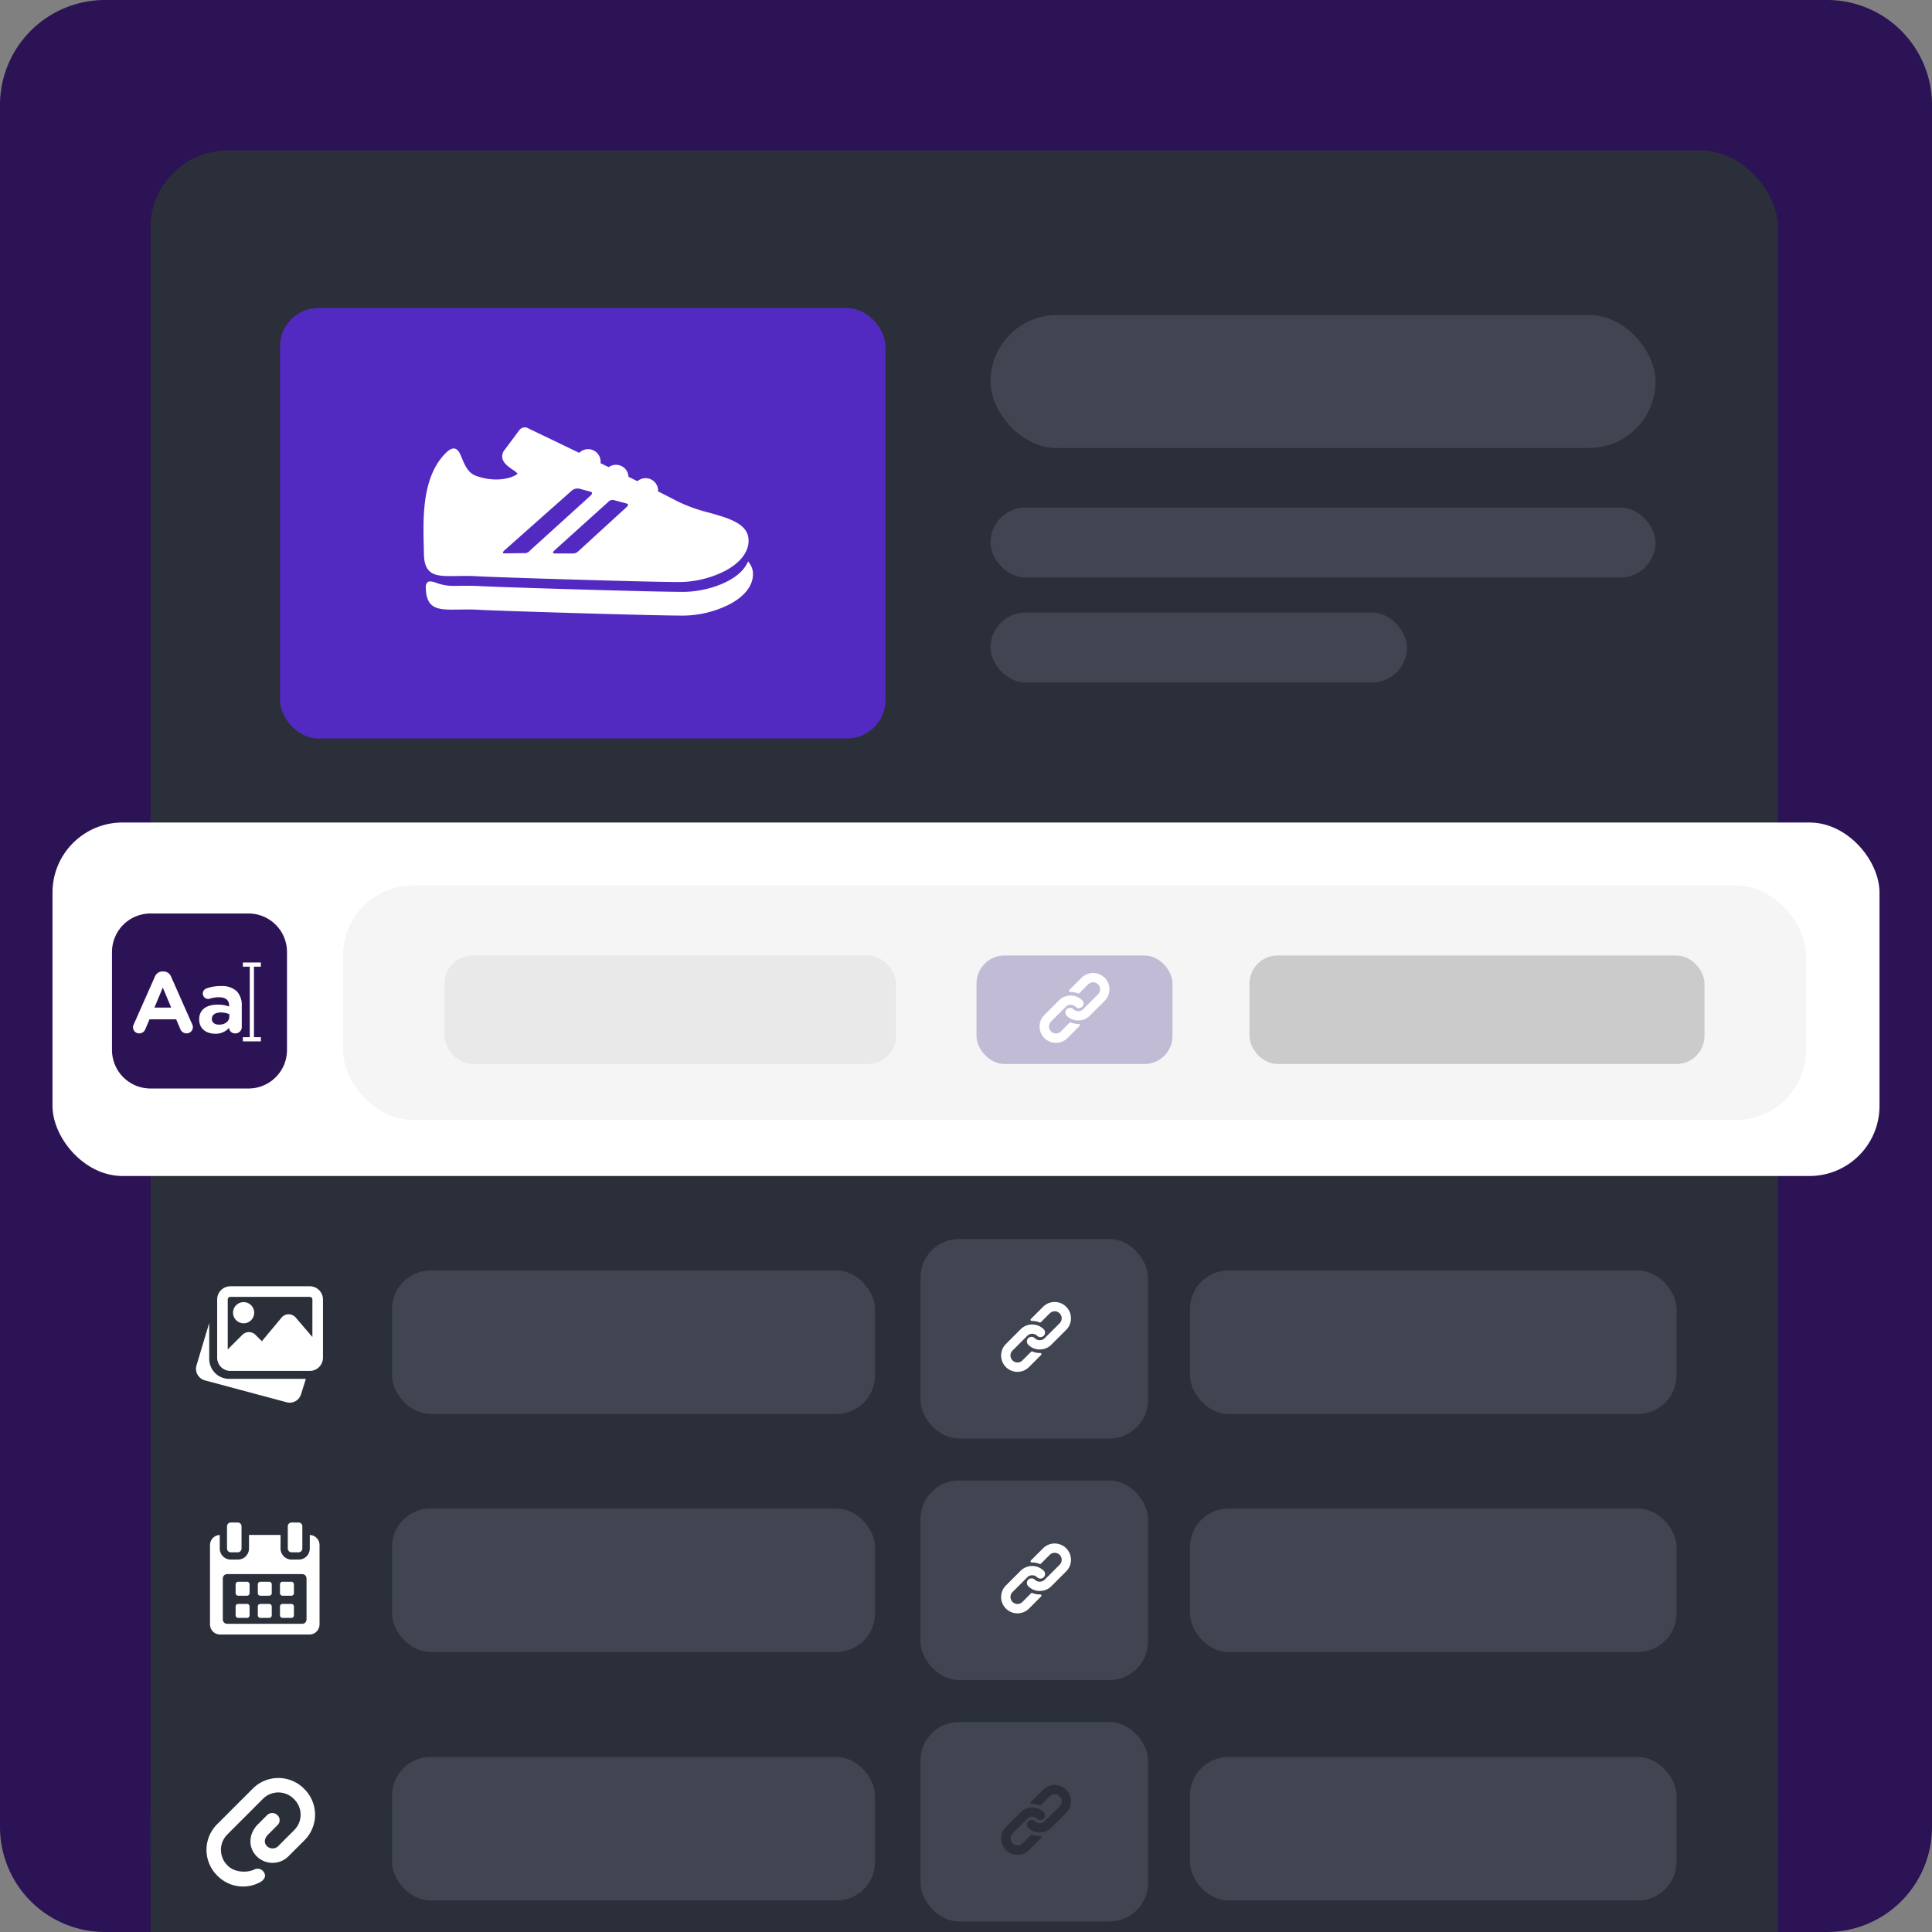 <svg xmlns="http://www.w3.org/2000/svg" width="552" height="552" viewBox="0 0 552 552">
  <rect x="0" y="0" width="552" height="552" fill="#808080" stroke="none"/>
  <g id="Group_4241" data-name="Group 4241" transform="translate(-1024 -6245)">
    <path id="Path_32215" data-name="Path 32215" d="M30,0H522a30,30,0,0,1,30,30V522a30,30,0,0,1-30,30H30A30,30,0,0,1,0,522V30A30,30,0,0,1,30,0Z" transform="translate(1024 6245)" fill="#2b1356"/>
    <rect id="Rectangle_3118" data-name="Rectangle 3118" width="465" height="509" rx="22" transform="translate(1067 6288)" fill="#2a2f39"/>
    <rect id="Rectangle_3120" data-name="Rectangle 3120" width="465" height="34" transform="translate(1067 6763)" fill="#2a2f39"/>
    <rect id="Rectangle_3123" data-name="Rectangle 3123" width="138" height="41" rx="11" transform="translate(1136 6608)" fill="#404551"/>
    <path id="pen_7_" data-name="pen (7)" d="M9.746,23.764,3.586,17.6l14.9-14.9,6.161,6.161ZM3.01,18.688l5.651,5.651L.188,27.161ZM26.542,6.976,25.474,8.044,19.3,1.875,20.373.807a2.756,2.756,0,0,1,3.9,0l2.271,2.271a2.771,2.771,0,0,1,0,3.9Zm0,0" transform="translate(1085.694 6537.945)" fill="#fff"/>
    <rect id="Rectangle_3126" data-name="Rectangle 3126" width="522" height="101" rx="20" transform="translate(1039 6480)" fill="#fff"/>
    <rect id="Rectangle_3127" data-name="Rectangle 3127" width="418" height="67" rx="20" transform="translate(1122 6498)" fill="#f5f5f5"/>
    <rect id="Rectangle_3128" data-name="Rectangle 3128" width="129" height="31" rx="8" transform="translate(1151 6518)" fill="#cbcbcb" opacity="0.3"/>
    <rect id="Rectangle_3128-2" data-name="Rectangle 3128" width="56" height="31" rx="8" transform="translate(1303 6518)" fill="#bfb8d4" opacity="0.95"/>
    <rect id="Rectangle_3128-3" data-name="Rectangle 3128" width="130" height="31" rx="8" transform="translate(1381 6518)" fill="#cbcbcb"/>
    <g id="calendar_6_" data-name="calendar (6)" transform="translate(1078.589 6680)">
      <g id="Group_1264" data-name="Group 1264" transform="translate(5.411)">
        <path id="Path_9440" data-name="Path 9440" d="M121.023,258.968a.726.726,0,0,0-.726-.726h-2.535a.726.726,0,0,0-.726.726V261.5a.726.726,0,0,0,.726.726H120.3a.726.726,0,0,0,.726-.726v-2.535Z" transform="translate(-109.716 -241.31)" fill="#fff"/>
        <path id="Path_9441" data-name="Path 9441" d="M217.657,258.968a.726.726,0,0,0-.726-.726H214.4a.726.726,0,0,0-.726.726V261.5a.726.726,0,0,0,.726.726h2.535a.726.726,0,0,0,.726-.726Z" transform="translate(-200.015 -241.31)" fill="#fff"/>
        <path id="Path_9442" data-name="Path 9442" d="M314.286,258.968a.726.726,0,0,0-.726-.726h-2.535a.726.726,0,0,0-.726.726V261.5a.726.726,0,0,0,.726.726h2.535a.726.726,0,0,0,.726-.726Z" transform="translate(-290.308 -241.31)" fill="#fff"/>
        <path id="Path_9443" data-name="Path 9443" d="M121.023,355.6a.726.726,0,0,0-.726-.726h-2.535a.726.726,0,0,0-.726.726v2.534a.726.726,0,0,0,.726.726H120.3a.726.726,0,0,0,.726-.726V355.6Z" transform="translate(-109.716 -331.608)" fill="#fff"/>
        <path id="Path_9444" data-name="Path 9444" d="M217.657,355.6a.726.726,0,0,0-.726-.726H214.4a.726.726,0,0,0-.726.726v2.534a.726.726,0,0,0,.726.726h2.535a.726.726,0,0,0,.726-.726Z" transform="translate(-200.015 -331.608)" fill="#fff"/>
        <path id="Path_9445" data-name="Path 9445" d="M314.286,355.6a.726.726,0,0,0-.726-.726h-2.535a.726.726,0,0,0-.726.726v2.534a.726.726,0,0,0,.726.726h2.535a.726.726,0,0,0,.726-.726Z" transform="translate(-290.308 -331.608)" fill="#fff"/>
        <path id="Path_9446" data-name="Path 9446" d="M33.922,54.156v3.872a3.162,3.162,0,0,1-3.169,3.16h-2a3.178,3.178,0,0,1-3.188-3.16V54.142H16.553v3.886a3.178,3.178,0,0,1-3.188,3.16h-2A3.162,3.162,0,0,1,8.2,58.028V54.156a2.882,2.882,0,0,0-2.786,2.867v22.69A2.883,2.883,0,0,0,8.28,82.6H33.838a2.887,2.887,0,0,0,2.869-2.886V57.023A2.882,2.882,0,0,0,33.922,54.156ZM32.993,78.3a1.24,1.24,0,0,1-1.24,1.24H10.311a1.24,1.24,0,0,1-1.24-1.24V66.579a1.24,1.24,0,0,1,1.24-1.241H31.753a1.24,1.24,0,0,1,1.24,1.241Z" transform="translate(-5.411 -50.592)" fill="#fff"/>
        <path id="Path_9447" data-name="Path 9447" d="M80.637,8.52h1.978A1.086,1.086,0,0,0,83.7,7.434V1.087A1.087,1.087,0,0,0,82.615,0H80.637A1.087,1.087,0,0,0,79.55,1.087V7.434A1.086,1.086,0,0,0,80.637,8.52Z" transform="translate(-74.689)" fill="#fff"/>
        <path id="Path_9448" data-name="Path 9448" d="M345.545,8.52h1.978a1.086,1.086,0,0,0,1.087-1.086V1.087A1.087,1.087,0,0,0,347.522,0h-1.978a1.087,1.087,0,0,0-1.087,1.087V7.434a1.086,1.086,0,0,0,1.088,1.086Z" transform="translate(-322.228)" fill="#fff"/>
      </g>
    </g>
    <path id="Path_32222" data-name="Path 32222" d="M11,0H39A11,11,0,0,1,50,11V39A11,11,0,0,1,39,50H11A11,11,0,0,1,0,39V11A11,11,0,0,1,11,0Z" transform="translate(1056 6506)" fill="#2b1356"/>
    <g id="attach-interface-clip-symbol_1_" data-name="attach-interface-clip-symbol (1)" transform="translate(1083 6752.854)">
      <g id="Group_1265" data-name="Group 1265" transform="translate(0 0.146)">
        <path id="Path_9449" data-name="Path 9449" d="M20.2,13.7a1.962,1.962,0,0,0,.085-2.917,2.1,2.1,0,0,0-3,0l-2.6,2.6c-2.615,2.616-2.937,6.547-.323,9.16a6.44,6.44,0,0,0,9.252-.231L28,17.93A10.328,10.328,0,0,0,28,3.34l-.176-.176a10.327,10.327,0,0,0-14.592,0L3.017,13.377a10.329,10.329,0,0,0,0,14.592l.176.176A10.25,10.25,0,0,0,15.01,30.077c1.067-.522,2.227-1.511,1.461-2.9a2.142,2.142,0,0,0-2.985-.8c-2.245.925-5.554.674-7.375-1.146l-.176-.178a6.2,6.2,0,0,1,0-8.754L16.149,6.082a6.2,6.2,0,0,1,8.754,0l.178.176a6.2,6.2,0,0,1,0,8.754L20.7,19.389a2.322,2.322,0,0,1-3.416.231c-1.006-1.006-.683-2.319.323-3.325Z" transform="translate(0 -0.146)" fill="#fff"/>
      </g>
    </g>
    <rect id="Rectangle_3131" data-name="Rectangle 3131" width="190" height="38" rx="19" transform="translate(1307 6335)" fill="#404551"/>
    <rect id="Rectangle_3132" data-name="Rectangle 3132" width="190" height="20" rx="10" transform="translate(1307 6390)" fill="#404551"/>
    <rect id="Rectangle_3133" data-name="Rectangle 3133" width="119" height="20" rx="10" transform="translate(1307 6420)" fill="#404551"/>
    <rect id="Rectangle_3134" data-name="Rectangle 3134" width="173" height="123" rx="11" transform="translate(1104 6333)" fill="#522ac1"/>
    <rect id="Rectangle_8973" data-name="Rectangle 8973" width="65" height="57" rx="11" transform="translate(1287 6599)" fill="#404551"/>
    <g id="sport-shoe" transform="translate(1144.998 6269.754)">
      <path id="Path_19328" data-name="Path 19328" d="M95.759,282.859l-.485-.713-.4.764c-2.621,4.979-11.334,7.955-18.244,7.955-8.8,0-52.24-1.322-57.9-1.644-1.118-.066-2.286-.1-3.675-.1-.862,0-1.662.011-2.436.021-.672.009-1.307.017-1.9.017a14.049,14.049,0,0,1-4.505-.861,6.379,6.379,0,0,0-1.768-.421,1.182,1.182,0,0,0-.879.334,1.889,1.889,0,0,0-.4,1.417c.087,5.855,3.187,6.307,7.556,6.307.6,0,1.239-.009,1.916-.017.77-.01,1.567-.021,2.422-.021,1.369,0,2.517.03,3.615.1,5.662.322,49.148,1.646,57.955,1.646a29.9,29.9,0,0,0,13.219-3.175c4.381-2.288,6.793-5.367,6.793-8.669a5.124,5.124,0,0,0-.884-2.94Z" transform="translate(-2.505 -146.511)" fill="#fff"/>
      <path id="Path_19329" data-name="Path 19329" d="M7.627,139.839c.6,0,1.229-.009,1.9-.017.764-.01,1.555-.021,2.4-.021,1.36,0,2.5.03,3.587.1,5.618.322,48.765,1.646,57.506,1.646a29.481,29.481,0,0,0,13.12-3.176c4.347-2.288,6.741-5.367,6.741-8.669,0-4.789-5.464-6.335-11.248-7.973a46.349,46.349,0,0,1-9.171-3.293c-1.241-.667-3.134-1.633-5.44-2.788,0-.067.01-.133.01-.2a3.571,3.571,0,0,0-5.9-2.716l-2.563-1.258a3.566,3.566,0,0,0-5.648-2.755l-2.344-1.139a3.572,3.572,0,0,0-6.082-2.943c-7.622-3.68-13.87-6.67-14.43-6.937a1.957,1.957,0,0,0-1.1-.356,1.991,1.991,0,0,0-1.583.8l-4.21,5.646a2.972,2.972,0,0,0-.659,2.289c.252,1.5,1.8,2.557,3.036,3.408a6.022,6.022,0,0,1,1.346,1.088l0,0c-.686.671-2.888,1.669-6.144,1.669a16.973,16.973,0,0,1-5.735-1.04c-2.288-.833-3.233-3.119-3.993-4.955-.635-1.536-1.184-2.863-2.4-2.863-.925,0-1.995.83-3.584,2.781-5.4,6.863-5.147,17.35-4.963,25.007.02.82.039,1.608.05,2.356C.211,139.387,3.289,139.839,7.627,139.839Zm45.257-21.276a1.7,1.7,0,0,1,1.549-.429c.745.223,2.507.7,3.584.965.922.229.09.953.09.953L44.114,132.86a2.3,2.3,0,0,1-1.444.527c-1.394,0-4.1-.011-5.2-.011-.915,0-.156-.772-.156-.772l15.569-14.041ZM42.23,115.541a2.577,2.577,0,0,1,2.376-.655c.657.208,2.2.591,3.182.866.841.235-.051,1.1-.051,1.1l-17.32,15.7a1.936,1.936,0,0,1-1.762.733c-1.523,0-4.43.07-5.619.07-.672,0-.075-.723-.075-.723Z" fill="#fff"/>
    </g>
    <g id="font" transform="translate(1062 6454.825)">
      <path id="Path_32216" data-name="Path 32216" d="M297.352,66.372v-1.2h-5.146v1.2h1.975V86.51h-1.975v1.2h5.146v-1.2h-1.975V66.372Z" transform="translate(-260.818)" fill="#fff"/>
      <g id="Group_2898" data-name="Group 2898" transform="translate(0 67.73)">
        <path id="Path_32217" data-name="Path 32217" d="M.222,104.063l6.023-13.6a2.349,2.349,0,0,1,2.222-1.506h.222a2.317,2.317,0,0,1,2.2,1.506l6.023,13.6a1.853,1.853,0,0,1,.2.765,1.8,1.8,0,0,1-1.8,1.826,1.935,1.935,0,0,1-1.826-1.308l-1.16-2.715h-7.6l-1.21,2.839a1.867,1.867,0,0,1-1.752,1.185A1.749,1.749,0,0,1,0,104.878a2.016,2.016,0,0,1,.222-.815ZM10.91,99.275l-2.394-5.7-2.394,5.7Z" transform="translate(0 -88.957)" fill="#fff"/>
        <path id="Path_32218" data-name="Path 32218" d="M176.011,137.369v-.049c0-2.888,2.2-4.221,5.332-4.221a9.4,9.4,0,0,1,3.234.543v-.222c0-1.555-.963-2.419-2.839-2.419a8.6,8.6,0,0,0-2.592.37,1.587,1.587,0,0,1-.543.1,1.528,1.528,0,0,1-1.555-1.53,1.555,1.555,0,0,1,1.012-1.456,11.519,11.519,0,0,1,4.221-.691,6.109,6.109,0,0,1,4.468,1.481,5.767,5.767,0,0,1,1.432,4.221v6.023a1.8,1.8,0,0,1-1.827,1.8,1.68,1.68,0,0,1-1.8-1.555v-.025a5.087,5.087,0,0,1-4,1.678C178.06,141.417,176.011,139.986,176.011,137.369Zm8.614-.864v-.666a5.818,5.818,0,0,0-2.394-.494c-1.6,0-2.592.642-2.592,1.827v.049c0,1.012.839,1.6,2.049,1.6C183.441,138.825,184.625,137.863,184.625,136.505Z" transform="translate(-157.105 -123.62)" fill="#fff"/>
      </g>
    </g>
    <g id="image_4_" data-name="image (4)" transform="translate(1080 6612.01)">
      <path id="Path_32219" data-name="Path 32219" d="M9.447,164.351a5.66,5.66,0,0,1-5.354-3.856l-.053-.174a5.518,5.518,0,0,1-.262-1.639V148.375L.111,160.617a3.433,3.433,0,0,0,2.406,4.165l23.376,6.26a3.468,3.468,0,0,0,.871.112,3.371,3.371,0,0,0,3.267-2.472l1.362-4.331Zm0,0" transform="translate(0 -137.404)" fill="#fff"/>
      <path id="Path_32220" data-name="Path 32220" d="M152.344,70.539a3.023,3.023,0,1,0-3.023-3.023,3.023,3.023,0,0,0,3.023,3.023Zm0,0" transform="translate(-138.739 -59.465)" fill="#fff"/>
      <path id="Path_32221" data-name="Path 32221" d="M111.775.492H89.1a3.785,3.785,0,0,0-3.78,3.78V20.9a3.785,3.785,0,0,0,3.78,3.78h22.675a3.785,3.785,0,0,0,3.779-3.779V4.272a3.785,3.785,0,0,0-3.779-3.78ZM89.1,3.516h22.675a.756.756,0,0,1,.756.756V15l-4.775-5.572a2.708,2.708,0,0,0-2.027-.929,2.642,2.642,0,0,0-2.02.954l-5.615,6.739L96.265,14.37a2.653,2.653,0,0,0-3.749,0l-4.173,4.17V4.272a.756.756,0,0,1,.757-.756Zm0,0" transform="translate(-79.274)" fill="#fff"/>
    </g>
    <g id="link_16_" data-name="link (16)" transform="translate(1320.961 6523)">
      <g id="Group_4235" data-name="Group 4235" transform="translate(0.039 6.425)">
        <g id="Group_4234" data-name="Group 4234">
          <path id="Path_35891" data-name="Path 35891" d="M12.233,165.979a4.534,4.534,0,0,0-.783-.629,4.664,4.664,0,0,0-5.812.629L1.4,170.219a4.664,4.664,0,0,0,6.591,6.6l3.5-3.5a.333.333,0,0,0-.236-.57H11.12a5.606,5.606,0,0,1-2.132-.413.333.333,0,0,0-.363.073L6.11,174.927A2,2,0,0,1,3.283,172.1l4.253-4.25a2,2,0,0,1,2.824,0,1.366,1.366,0,0,0,1.872,0,1.319,1.319,0,0,0,0-1.872Z" transform="translate(-0.039 -164.614)" fill="#fff"/>
        </g>
      </g>
      <g id="Group_4237" data-name="Group 4237" transform="translate(7.434)">
        <g id="Group_4236" data-name="Group 4236">
          <path id="Path_35892" data-name="Path 35892" d="M200.725,1.366a4.663,4.663,0,0,0-6.6,0l-3.494,3.49a.334.334,0,0,0,.243.57H191a5.6,5.6,0,0,1,2.128.416.333.333,0,0,0,.363-.073L196,3.264a2,2,0,1,1,2.828,2.828L195.7,9.213l-.027.03-1.092,1.086a2,2,0,0,1-2.824,0,1.366,1.366,0,0,0-1.872,0,1.328,1.328,0,0,0,0,1.878,4.623,4.623,0,0,0,1.332.933c.07.033.14.06.21.09s.143.053.213.08.143.05.213.07l.2.053c.133.033.266.06.4.083a4.636,4.636,0,0,0,.5.047h.253l.2-.023c.073,0,.15-.02.236-.02h.113l.23-.033.107-.02.193-.04h.037a4.663,4.663,0,0,0,2.162-1.226l4.24-4.24a4.663,4.663,0,0,0,0-6.6Z" transform="translate(-189.502)" fill="#fff"/>
        </g>
      </g>
    </g>
    <g id="link_16_2" data-name="link (16)" transform="translate(1309.969 6617)">
      <g id="Group_4235-2" data-name="Group 4235" transform="translate(0.039 6.425)">
        <g id="Group_4234-2" data-name="Group 4234">
          <path id="Path_35891-2" data-name="Path 35891" d="M12.233,165.979a4.534,4.534,0,0,0-.783-.629,4.664,4.664,0,0,0-5.812.629L1.4,170.219a4.664,4.664,0,0,0,6.591,6.6l3.5-3.5a.333.333,0,0,0-.236-.57H11.12a5.606,5.606,0,0,1-2.132-.413.333.333,0,0,0-.363.073L6.11,174.927A2,2,0,0,1,3.283,172.1l4.253-4.25a2,2,0,0,1,2.824,0,1.366,1.366,0,0,0,1.872,0,1.319,1.319,0,0,0,0-1.872Z" transform="translate(-0.039 -164.614)" fill="#fff"/>
        </g>
      </g>
      <g id="Group_4237-2" data-name="Group 4237" transform="translate(7.434)">
        <g id="Group_4236-2" data-name="Group 4236">
          <path id="Path_35892-2" data-name="Path 35892" d="M200.725,1.366a4.663,4.663,0,0,0-6.6,0l-3.494,3.49a.334.334,0,0,0,.243.57H191a5.6,5.6,0,0,1,2.128.416.333.333,0,0,0,.363-.073L196,3.264a2,2,0,1,1,2.828,2.828L195.7,9.213l-.027.03-1.092,1.086a2,2,0,0,1-2.824,0,1.366,1.366,0,0,0-1.872,0,1.328,1.328,0,0,0,0,1.878,4.623,4.623,0,0,0,1.332.933c.07.033.14.06.21.09s.143.053.213.08.143.05.213.07l.2.053c.133.033.266.06.4.083a4.636,4.636,0,0,0,.5.047h.253l.2-.023c.073,0,.15-.02.236-.02h.113l.23-.033.107-.02.193-.04h.037a4.663,4.663,0,0,0,2.162-1.226l4.24-4.24a4.663,4.663,0,0,0,0-6.6Z" transform="translate(-189.502)" fill="#fff"/>
        </g>
      </g>
    </g>
    <rect id="Rectangle_8976" data-name="Rectangle 8976" width="65" height="57" rx="11" transform="translate(1287 6668)" fill="#404551"/>
    <g id="link_16_3" data-name="link (16)" transform="translate(1309.969 6686)">
      <g id="Group_4235-3" data-name="Group 4235" transform="translate(0.039 6.425)">
        <g id="Group_4234-3" data-name="Group 4234">
          <path id="Path_35891-3" data-name="Path 35891" d="M12.233,165.979a4.534,4.534,0,0,0-.783-.629,4.664,4.664,0,0,0-5.812.629L1.4,170.219a4.664,4.664,0,0,0,6.591,6.6l3.5-3.5a.333.333,0,0,0-.236-.57H11.12a5.606,5.606,0,0,1-2.132-.413.333.333,0,0,0-.363.073L6.11,174.927A2,2,0,0,1,3.283,172.1l4.253-4.25a2,2,0,0,1,2.824,0,1.366,1.366,0,0,0,1.872,0,1.319,1.319,0,0,0,0-1.872Z" transform="translate(-0.039 -164.614)" fill="#fff"/>
        </g>
      </g>
      <g id="Group_4237-3" data-name="Group 4237" transform="translate(7.434)">
        <g id="Group_4236-3" data-name="Group 4236">
          <path id="Path_35892-3" data-name="Path 35892" d="M200.725,1.366a4.663,4.663,0,0,0-6.6,0l-3.494,3.49a.334.334,0,0,0,.243.57H191a5.6,5.6,0,0,1,2.128.416.333.333,0,0,0,.363-.073L196,3.264a2,2,0,1,1,2.828,2.828L195.7,9.213l-.027.03-1.092,1.086a2,2,0,0,1-2.824,0,1.366,1.366,0,0,0-1.872,0,1.328,1.328,0,0,0,0,1.878,4.623,4.623,0,0,0,1.332.933c.07.033.14.06.21.09s.143.053.213.08.143.05.213.07l.2.053c.133.033.266.06.4.083a4.636,4.636,0,0,0,.5.047h.253l.2-.023c.073,0,.15-.02.236-.02h.113l.23-.033.107-.02.193-.04h.037a4.663,4.663,0,0,0,2.162-1.226l4.24-4.24a4.663,4.663,0,0,0,0-6.6Z" transform="translate(-189.502)" fill="#fff"/>
        </g>
      </g>
    </g>
    <rect id="Rectangle_8979" data-name="Rectangle 8979" width="65" height="57" rx="11" transform="translate(1287 6737)" fill="#404551"/>
    <g id="link_16_4" data-name="link (16)" transform="translate(1309.969 6755)">
      <g id="Group_4235-4" data-name="Group 4235" transform="translate(0.039 6.425)">
        <g id="Group_4234-4" data-name="Group 4234">
          <path id="Path_35891-4" data-name="Path 35891" d="M12.233,165.979a4.534,4.534,0,0,0-.783-.629,4.664,4.664,0,0,0-5.812.629L1.4,170.219a4.664,4.664,0,0,0,6.591,6.6l3.5-3.5a.333.333,0,0,0-.236-.57H11.12a5.606,5.606,0,0,1-2.132-.413.333.333,0,0,0-.363.073L6.11,174.927A2,2,0,0,1,3.283,172.1l4.253-4.25a2,2,0,0,1,2.824,0,1.366,1.366,0,0,0,1.872,0,1.319,1.319,0,0,0,0-1.872Z" transform="translate(-0.039 -164.614)" fill="#2a2f39"/>
        </g>
      </g>
      <g id="Group_4237-4" data-name="Group 4237" transform="translate(7.434)">
        <g id="Group_4236-4" data-name="Group 4236">
          <path id="Path_35892-4" data-name="Path 35892" d="M200.725,1.366a4.663,4.663,0,0,0-6.6,0l-3.494,3.49a.334.334,0,0,0,.243.57H191a5.6,5.6,0,0,1,2.128.416.333.333,0,0,0,.363-.073L196,3.264a2,2,0,1,1,2.828,2.828L195.7,9.213l-.027.03-1.092,1.086a2,2,0,0,1-2.824,0,1.366,1.366,0,0,0-1.872,0,1.328,1.328,0,0,0,0,1.878,4.623,4.623,0,0,0,1.332.933c.07.033.14.06.21.09s.143.053.213.08.143.05.213.07l.2.053c.133.033.266.06.4.083a4.636,4.636,0,0,0,.5.047h.253l.2-.023c.073,0,.15-.02.236-.02h.113l.23-.033.107-.02.193-.04h.037a4.663,4.663,0,0,0,2.162-1.226l4.24-4.24a4.663,4.663,0,0,0,0-6.6Z" transform="translate(-189.502)" fill="#2a2f39"/>
        </g>
      </g>
    </g>
    <rect id="Rectangle_8980" data-name="Rectangle 8980" width="139" height="41" rx="11" transform="translate(1364 6608)" fill="#404551"/>
    <rect id="Rectangle_8981" data-name="Rectangle 8981" width="138" height="41" rx="11" transform="translate(1136 6676)" fill="#404551"/>
    <rect id="Rectangle_8982" data-name="Rectangle 8982" width="139" height="41" rx="11" transform="translate(1364 6676)" fill="#404551"/>
    <rect id="Rectangle_8983" data-name="Rectangle 8983" width="138" height="41" rx="11" transform="translate(1136 6747)" fill="#404551"/>
    <rect id="Rectangle_8984" data-name="Rectangle 8984" width="139" height="41" rx="11" transform="translate(1364 6747)" fill="#404551"/>
  </g>
</svg>

